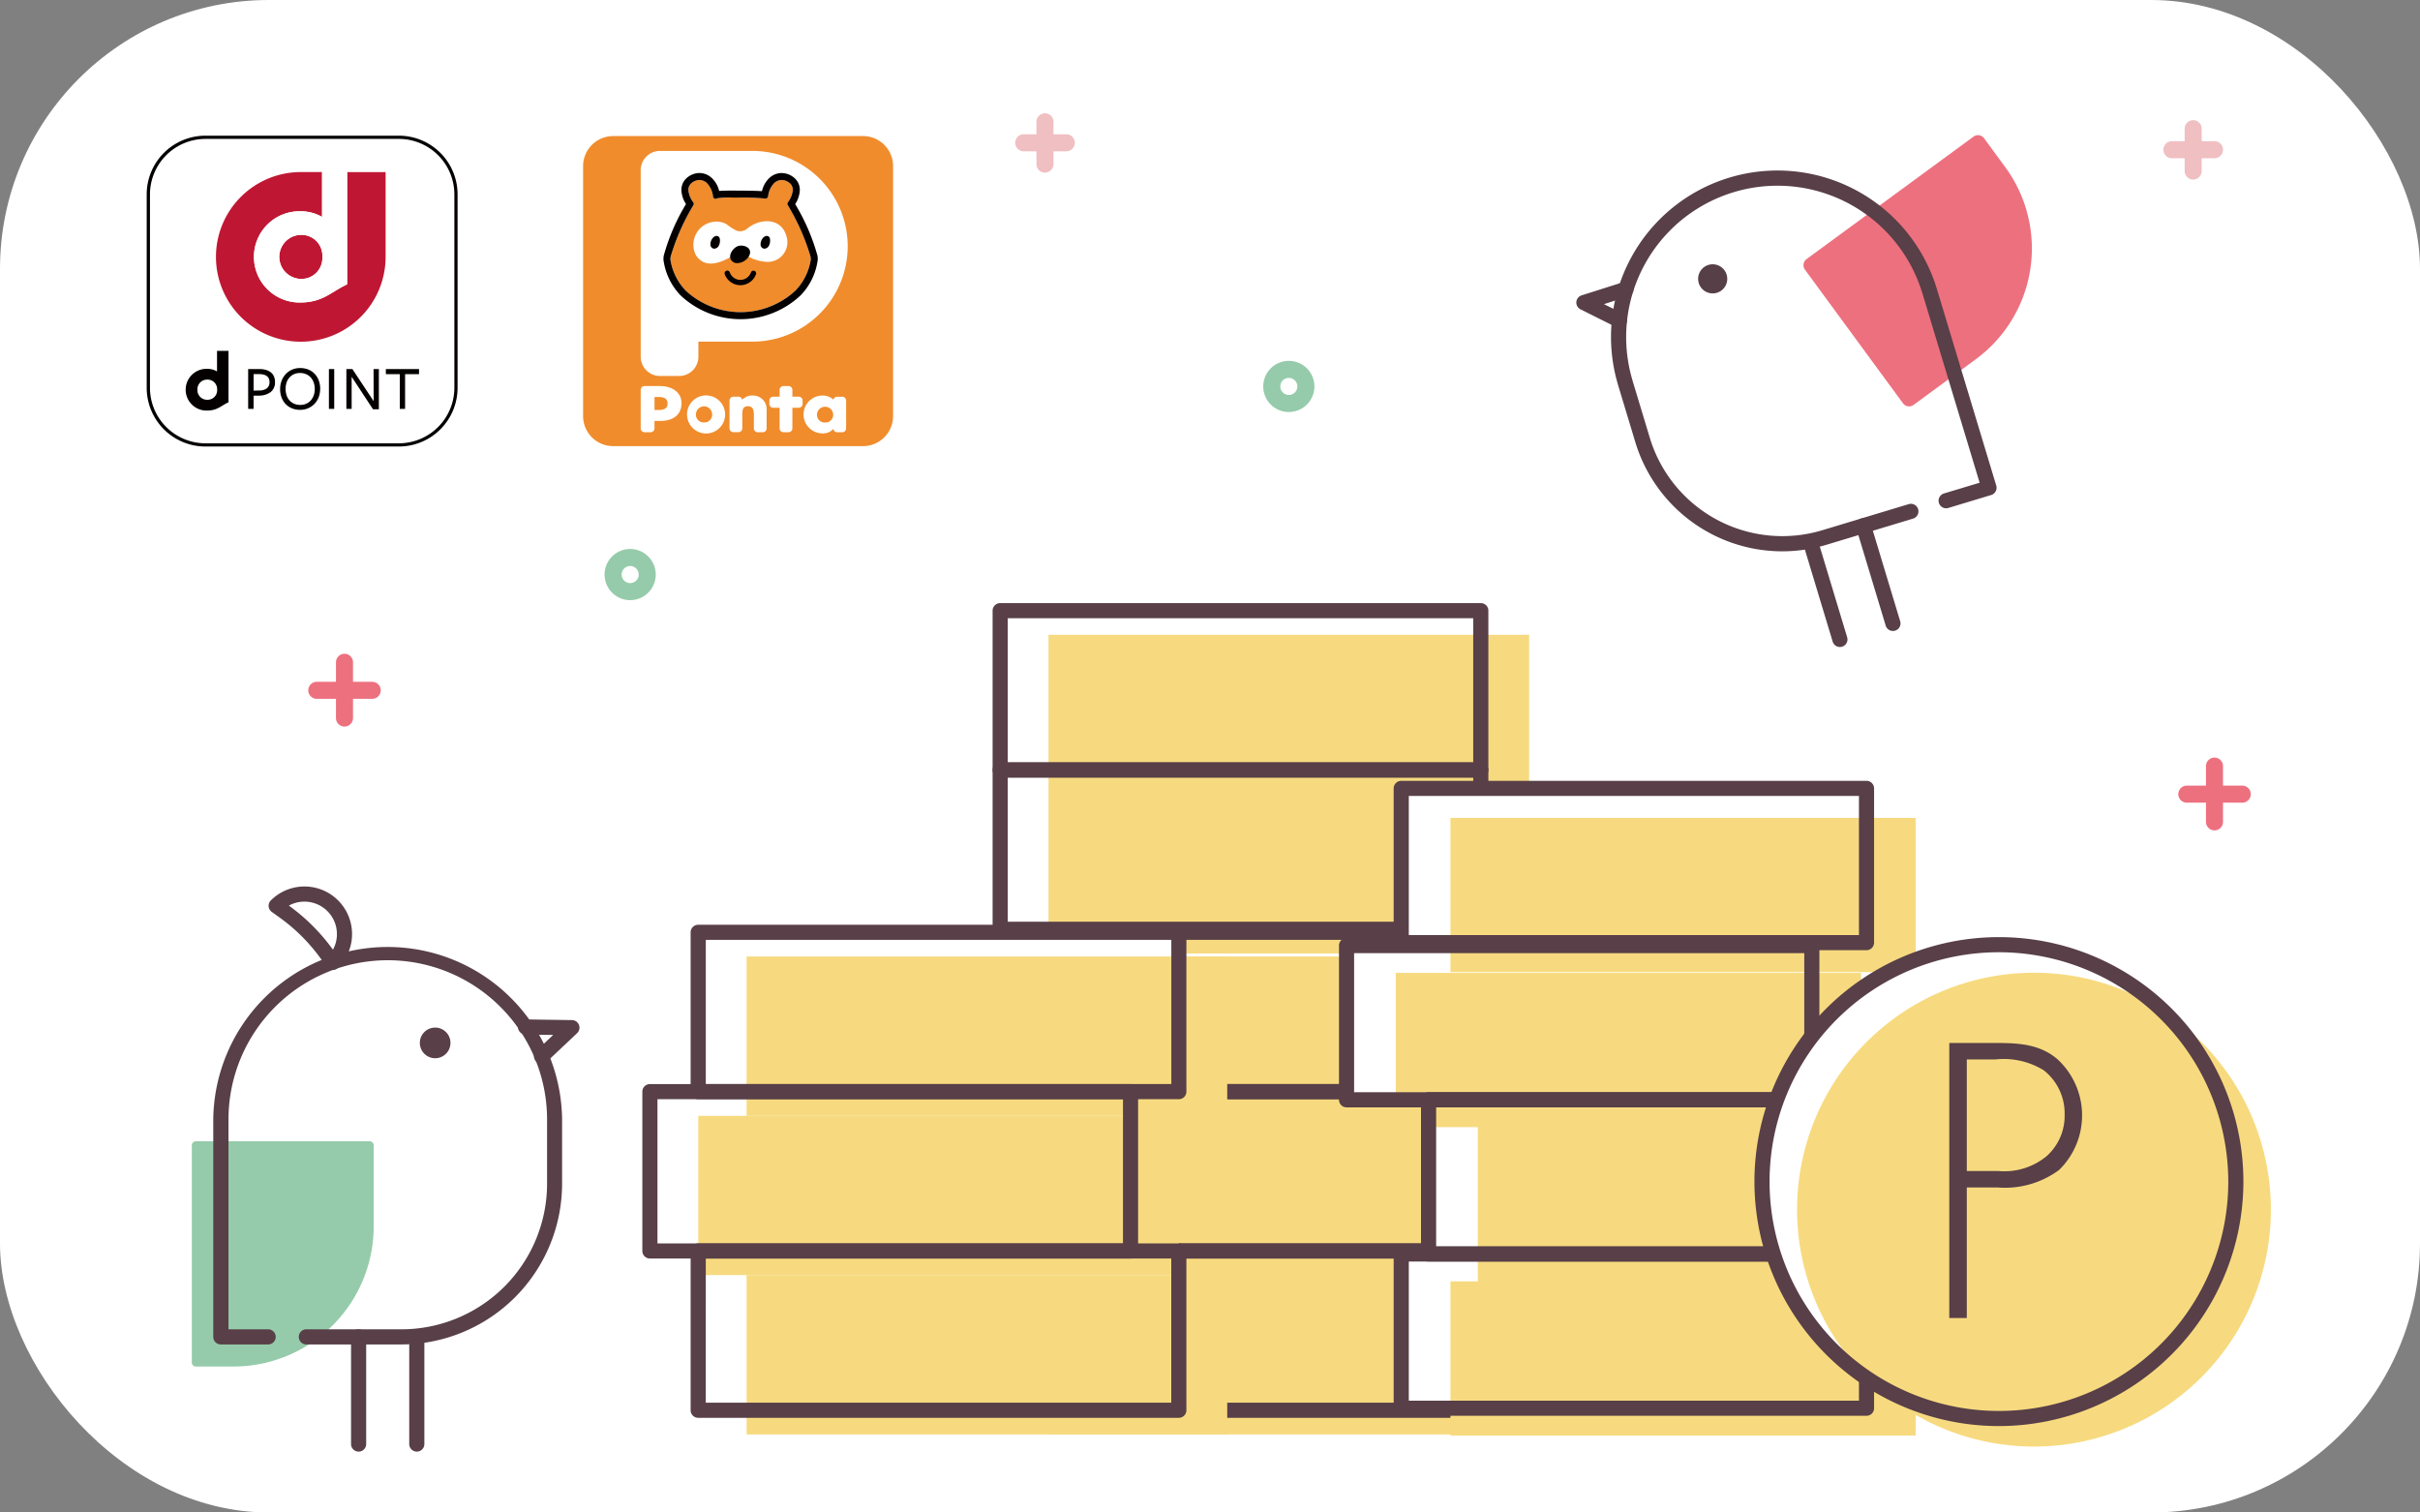 <svg xmlns="http://www.w3.org/2000/svg" xmlns:xlink="http://www.w3.org/1999/xlink" width="216" height="135" viewBox="0 0 216 135">
  <rect x="0" y="0" width="216" height="135" fill="#808080" stroke="none"/>
  <defs>
    <clipPath id="clip-path">
      <rect id="長方形_2964" data-name="長方形 2964" width="216" height="135" rx="24" fill="#fff"/>
    </clipPath>
    <clipPath id="clip-path-2">
      <rect id="長方形_3512" data-name="長方形 3512" width="216" height="135" fill="none"/>
    </clipPath>
  </defs>
  <g id="マスクグループ_8" data-name="マスクグループ 8" clip-path="url(#clip-path)">
    <g id="グループ_42111" data-name="グループ 42111">
      <rect id="長方形_3498" data-name="長方形 3498" width="216" height="135" fill="#fff"/>
      <path id="パス_44954" data-name="パス 44954" d="M132.252,137.5v28.439h42.9V123.285h-42.9Z" transform="translate(-42.982 -40.068)" fill="#fff"/>
      <path id="パス_44955" data-name="パス 44955" d="M132.252,80.751V109.19h42.9V80.751Z" transform="translate(-42.982 -26.244)" fill="#fff"/>
      <path id="パス_44956" data-name="パス 44956" d="M138.644,140.7v28.439h42.9V126.481h-42.9Z" transform="translate(-45.059 -41.106)" fill="#f7da7f"/>
      <path id="パス_44957" data-name="パス 44957" d="M138.644,83.946v28.439h42.9V83.946Z" transform="translate(-45.059 -27.283)" fill="#f7da7f"/>
      <g id="グループ_42110" data-name="グループ 42110">
        <g id="グループ_42109" data-name="グループ 42109" clip-path="url(#clip-path-2)">
          <path id="パス_44958" data-name="パス 44958" d="M174.828,179.986h-42.9a.675.675,0,0,1-.675-.675v-14.22a.675.675,0,0,1,.675-.675h42.9a.675.675,0,0,1,.675.675v14.22a.675.675,0,0,1-.675.675m-42.226-1.35h41.551v-12.87H132.6Z" transform="translate(-42.657 -53.435)" fill="#583f48"/>
          <path id="パス_44959" data-name="パス 44959" d="M174.828,158.92h-42.9a.675.675,0,0,1-.675-.675V144.026a.675.675,0,0,1,.675-.675h42.9a.675.675,0,0,1,.675.675v14.219a.675.675,0,0,1-.675.675M132.6,157.57h41.551V144.7H132.6Z" transform="translate(-42.657 -46.589)" fill="#583f48"/>
          <path id="パス_44960" data-name="パス 44960" d="M174.828,137.854h-42.9a.675.675,0,0,1-.675-.675v-14.22a.675.675,0,0,1,.675-.675h42.9a.675.675,0,0,1,.675.675v14.22a.675.675,0,0,1-.675.675M132.6,136.5h41.551v-12.87H132.6Z" transform="translate(-42.657 -39.742)" fill="#583f48"/>
          <path id="パス_44961" data-name="パス 44961" d="M174.828,116.386h-42.9a.675.675,0,0,1-.675-.675V101.492a.675.675,0,0,1,.675-.675h42.9a.675.675,0,0,1,.675.675v14.219a.675.675,0,0,1-.675.675m-42.226-1.35h41.551V102.167H132.6Z" transform="translate(-42.657 -32.766)" fill="#583f48"/>
          <path id="パス_44962" data-name="パス 44962" d="M174.828,95.32h-42.9a.675.675,0,0,1-.675-.675V80.425a.675.675,0,0,1,.675-.675h42.9a.675.675,0,0,1,.675.675v14.22a.675.675,0,0,1-.675.675M132.6,93.97h41.551V81.1H132.6Z" transform="translate(-42.657 -25.919)" fill="#583f48"/>
          <rect id="長方形_3499" data-name="長方形 3499" width="42.901" height="14.22" transform="translate(62.322 111.656)" fill="#fff"/>
          <rect id="長方形_3500" data-name="長方形 3500" width="42.901" height="14.22" transform="translate(58.007 97.437)" fill="#fff"/>
          <rect id="長方形_3501" data-name="長方形 3501" width="42.901" height="14.22" transform="translate(62.322 83.217)" fill="#fff"/>
          <rect id="長方形_3502" data-name="長方形 3502" width="42.901" height="14.22" transform="translate(66.637 113.814)" fill="#f7da7f"/>
          <rect id="長方形_3503" data-name="長方形 3503" width="42.901" height="14.22" transform="translate(62.322 99.594)" fill="#f7da7f"/>
          <rect id="長方形_3504" data-name="長方形 3504" width="42.901" height="14.22" transform="translate(66.637 85.375)" fill="#f7da7f"/>
          <path id="パス_44963" data-name="パス 44963" d="M134.9,179.986H92a.675.675,0,0,1-.675-.675v-14.22a.675.675,0,0,1,.675-.675h42.9a.675.675,0,0,1,.675.675v14.22a.675.675,0,0,1-.675.675m-42.226-1.35h41.552v-12.87H92.679Z" transform="translate(-29.682 -53.435)" fill="#583f48"/>
          <path id="パス_44964" data-name="パス 44964" d="M128.513,158.92h-42.9a.675.675,0,0,1-.675-.675V144.026a.675.675,0,0,1,.675-.675h42.9a.674.674,0,0,1,.675.675v14.219a.674.674,0,0,1-.675.675m-42.226-1.35h41.551V144.7H86.287Z" transform="translate(-27.605 -46.589)" fill="#583f48"/>
          <path id="パス_44965" data-name="パス 44965" d="M134.9,137.854H92a.675.675,0,0,1-.675-.675v-14.22a.675.675,0,0,1,.675-.675h42.9a.675.675,0,0,1,.675.675v14.22a.674.674,0,0,1-.675.675M92.679,136.5h41.552v-12.87H92.679Z" transform="translate(-29.682 -39.742)" fill="#583f48"/>
          <path id="パス_44966" data-name="パス 44966" d="M36.832,160.329h8.491a13.668,13.668,0,0,0,13.668-13.668v-5.738h0a14.893,14.893,0,0,0-29.786,0h0v19.406h4.216" transform="translate(-9.49 -41.003)" fill="#fff"/>
          <path id="パス_44967" data-name="パス 44967" d="M25.9,170.834h3.366A12.149,12.149,0,0,0,41.41,158.686v-7.235H25.9Z" transform="translate(-8.416 -49.222)" fill="#95cbaa"/>
          <path id="パス_44968" data-name="パス 44968" d="M29.089,171.02H25.723a.36.36,0,0,1-.36-.36V151.276a.36.36,0,0,1,.36-.36H41.238a.36.36,0,0,1,.36.36v7.235A12.523,12.523,0,0,1,29.089,171.02m-3.006-.721h3.006a11.8,11.8,0,0,0,11.788-11.788v-6.874H26.083Z" transform="translate(-8.243 -49.048)" fill="#95cbaa"/>
          <path id="パス_44969" data-name="パス 44969" d="M70.926,138.417l2.709-2.555L69.5,135.8" transform="translate(-22.588 -44.136)" fill="#fff"/>
          <path id="パス_44970" data-name="パス 44970" d="M70.6,138.767a.675.675,0,0,1-.463-1.166l1.5-1.413-2.47-.036a.675.675,0,0,1,.01-1.35h.01l4.133.06a.675.675,0,0,1,.453,1.166l-2.709,2.556a.673.673,0,0,1-.463.184" transform="translate(-22.263 -43.811)" fill="#583f48"/>
          <path id="パス_44971" data-name="パス 44971" d="M45,160.679H36.506a.675.675,0,1,1,0-1.35H45a13.008,13.008,0,0,0,12.993-12.992v-5.672c0-.02,0-.041,0-.061a14.218,14.218,0,0,0-28.436,0c0,.022,0,.043,0,.064v18.661h3.541a.675.675,0,1,1,0,1.35H28.873A.675.675,0,0,1,28.2,160V140.6a.726.726,0,0,1,0-.078,15.569,15.569,0,0,1,31.134,0,.676.676,0,0,1,0,.074v5.739A14.359,14.359,0,0,1,45,160.679" transform="translate(-9.164 -40.678)" fill="#583f48"/>
          <path id="パス_44972" data-name="パス 44972" d="M58.252,137.248a1.367,1.367,0,1,1-1.367-1.367,1.367,1.367,0,0,1,1.367,1.367" transform="translate(-18.044 -44.161)" fill="#583f48"/>
          <path id="パス_44973" data-name="パス 44973" d="M47.095,186.695a.675.675,0,0,1-.675-.675v-9.567a.675.675,0,1,1,1.35,0v9.567a.675.675,0,0,1-.675.675" transform="translate(-15.086 -57.128)" fill="#583f48"/>
          <path id="パス_44974" data-name="パス 44974" d="M54.789,186.695a.675.675,0,0,1-.675-.675v-9.567a.675.675,0,1,1,1.35,0v9.567a.675.675,0,0,1-.675.675" transform="translate(-17.587 -57.128)" fill="#583f48"/>
          <path id="パス_44975" data-name="パス 44975" d="M36.52,119.268l.709.51a16.772,16.772,0,0,1,3.834,3.833l.509.709a3.572,3.572,0,1,0-5.052-5.052" transform="translate(-11.869 -38.422)" fill="#fff"/>
          <path id="パス_44976" data-name="パス 44976" d="M41.247,124.671l-.055,0a.68.68,0,0,1-.493-.279l-.509-.709A16.069,16.069,0,0,0,36.51,120l-.709-.508a.675.675,0,0,1-.084-1.026,4.247,4.247,0,0,1,6.006,6.007.676.676,0,0,1-.477.2m-3.918-5.744a17.424,17.424,0,0,1,3.935,3.935,2.9,2.9,0,0,0-3.935-3.935" transform="translate(-11.544 -38.097)" fill="#583f48"/>
          <path id="パス_44977" data-name="パス 44977" d="M46.471,91.678H41.524a.761.761,0,1,1,0-1.522h4.946a.761.761,0,0,1,0,1.522" transform="translate(-13.248 -29.301)" fill="#ed707f"/>
          <line id="線_3851" data-name="線 3851" x2="4.946" transform="translate(28.276 61.617)" fill="#ed707f"/>
          <path id="パス_44978" data-name="パス 44978" d="M45.188,92.961a.76.76,0,0,1-.761-.761V87.253a.761.761,0,1,1,1.521,0V92.2a.76.76,0,0,1-.761.761" transform="translate(-14.439 -28.11)" fill="#ed707f"/>
          <line id="線_3852" data-name="線 3852" y2="4.946" transform="translate(30.749 59.143)" fill="#ed707f"/>
          <path id="パス_44979" data-name="パス 44979" d="M293.742,105.407H288.8a.761.761,0,1,1,0-1.522h4.946a.761.761,0,0,1,0,1.522" transform="translate(-93.611 -33.763)" fill="#ed707f"/>
          <line id="線_3853" data-name="線 3853" x2="4.946" transform="translate(195.184 70.884)" fill="#ed707f"/>
          <path id="パス_44980" data-name="パス 44980" d="M292.46,106.69a.76.76,0,0,1-.761-.761v-4.947a.761.761,0,1,1,1.521,0v4.947a.76.76,0,0,1-.761.761" transform="translate(-94.802 -32.572)" fill="#ed707f"/>
          <line id="線_3854" data-name="線 3854" y2="4.946" transform="translate(197.657 68.41)" fill="#ed707f"/>
          <path id="パス_44981" data-name="パス 44981" d="M138.8,19.276h-3.8a.761.761,0,1,1,0-1.522h3.8a.761.761,0,0,1,0,1.522" transform="translate(-43.625 -5.77)" fill="#f0bfc2"/>
          <line id="線_3855" data-name="線 3855" x2="3.805" transform="translate(91.367 12.745)" fill="#f0bfc2"/>
          <path id="パス_44982" data-name="パス 44982" d="M137.811,20.263a.76.76,0,0,1-.761-.761V15.7a.761.761,0,0,1,1.521,0V19.5a.76.76,0,0,1-.761.761" transform="translate(-44.541 -4.854)" fill="#f0bfc2"/>
          <line id="線_3856" data-name="線 3856" y2="3.805" transform="translate(93.269 10.842)" fill="#f0bfc2"/>
          <path id="パス_44983" data-name="パス 44983" d="M290.627,20.19h-3.8a.761.761,0,1,1,0-1.522h3.8a.761.761,0,0,1,0,1.522" transform="translate(-92.97 -6.067)" fill="#f0bfc2"/>
          <line id="線_3857" data-name="線 3857" x2="3.805" transform="translate(193.852 13.361)" fill="#f0bfc2"/>
          <path id="パス_44984" data-name="パス 44984" d="M289.641,21.176a.76.76,0,0,1-.761-.761V16.61a.761.761,0,0,1,1.521,0v3.806a.76.76,0,0,1-.761.761" transform="translate(-93.886 -5.151)" fill="#f0bfc2"/>
          <line id="線_3858" data-name="線 3858" y2="3.805" transform="translate(195.755 11.459)" fill="#f0bfc2"/>
          <path id="パス_44985" data-name="パス 44985" d="M82.23,77.16a2.283,2.283,0,1,1,2.283-2.284A2.285,2.285,0,0,1,82.23,77.16m0-3.044a.761.761,0,1,0,.761.761.761.761,0,0,0-.761-.761" transform="translate(-25.983 -23.593)" fill="#95cbaa"/>
          <path id="パス_44986" data-name="パス 44986" d="M169.324,52.285A2.283,2.283,0,1,1,171.607,50a2.285,2.285,0,0,1-2.283,2.284m0-3.044a.761.761,0,1,0,.761.761.761.761,0,0,0-.761-.761" transform="translate(-54.288 -15.509)" fill="#95cbaa"/>
          <rect id="長方形_3505" data-name="長方形 3505" width="41.529" height="13.765" transform="translate(125.068 111.929)" fill="#fff"/>
          <rect id="長方形_3506" data-name="長方形 3506" width="41.529" height="13.765" transform="translate(127.508 98.164)" fill="#fff"/>
          <rect id="長方形_3507" data-name="長方形 3507" width="41.529" height="13.765" transform="translate(120.188 84.399)" fill="#fff"/>
          <rect id="長方形_3508" data-name="長方形 3508" width="41.529" height="13.765" transform="translate(125.068 70.371)" fill="#fff"/>
          <path id="パス_44987" data-name="パス 44987" d="M226.093,135.752V121.987H184.564v13.765h7.32v13.765h-2.44v13.765h41.529V149.517h2.439V135.752Zm4.88-27.6H189.444v13.765h41.529Z" transform="translate(-59.983 -35.148)" fill="#f7da7f"/>
          <path id="パス_44988" data-name="パス 44988" d="M226.491,179.935H184.962a.675.675,0,0,1-.675-.675V165.5a.675.675,0,0,1,.675-.675h41.529a.675.675,0,0,1,.675.675V179.26a.675.675,0,0,1-.675.675m-40.854-1.35h40.179V166.17H185.637Z" transform="translate(-59.893 -53.567)" fill="#583f48"/>
          <path id="パス_44989" data-name="パス 44989" d="M230.106,159.543H188.577a.675.675,0,0,1-.675-.675V145.1a.674.674,0,0,1,.675-.675h41.529a.675.675,0,0,1,.675.675v13.765a.675.675,0,0,1-.675.675m-40.854-1.35h40.179V145.778H189.252Z" transform="translate(-61.068 -46.939)" fill="#583f48"/>
          <path id="パス_44990" data-name="パス 44990" d="M219.261,139.15H177.732a.675.675,0,0,1-.675-.675V124.71a.675.675,0,0,1,.675-.675h41.529a.675.675,0,0,1,.675.675v13.765a.675.675,0,0,1-.675.675m-40.854-1.35h40.179V125.385H178.407Z" transform="translate(-57.544 -40.311)" fill="#583f48"/>
          <path id="パス_44991" data-name="パス 44991" d="M226.491,118.369H184.962a.675.675,0,0,1-.675-.675V103.929a.675.675,0,0,1,.675-.675h41.529a.675.675,0,0,1,.675.675v13.765a.675.675,0,0,1-.675.675m-40.854-1.35h40.179V104.6H185.637Z" transform="translate(-59.893 -33.558)" fill="#583f48"/>
          <path id="パス_44992" data-name="パス 44992" d="M275.284,146.064a21.146,21.146,0,1,1-21.146-21.146,21.146,21.146,0,0,1,21.146,21.146" transform="translate(-75.722 -40.598)" fill="#fff"/>
          <path id="パス_44993" data-name="パス 44993" d="M279.92,149.772a21.146,21.146,0,1,1-21.146-21.146,21.146,21.146,0,0,1,21.146,21.146" transform="translate(-77.229 -41.803)" fill="#f7da7f"/>
          <path id="パス_44994" data-name="パス 44994" d="M253.813,167.56a21.821,21.821,0,1,1,21.821-21.821,21.846,21.846,0,0,1-21.821,21.821m0-42.292a20.471,20.471,0,1,0,20.471,20.471,20.494,20.494,0,0,0-20.471-20.471" transform="translate(-75.397 -40.273)" fill="#583f48"/>
          <path id="パス_44995" data-name="パス 44995" d="M259.32,162.467h-1.563V137.919h4.33c1.921,0,3.777.131,5.308,1.433a6.811,6.811,0,0,1,.162,9.9,8.135,8.135,0,0,1-5.47,1.563H259.32Zm2.832-13.12a5.922,5.922,0,0,0,4.3-1.335,4.813,4.813,0,0,0,1.6-3.679,4.895,4.895,0,0,0-1.856-3.972,6.8,6.8,0,0,0-4.3-.977H259.32v9.963Z" transform="translate(-83.771 -44.824)" fill="#583f48"/>
          <path id="パス_44996" data-name="パス 44996" d="M240.134,53.288l-7.741,2.338a13.015,13.015,0,0,1-16.222-8.7L214.592,41.7h0a14.182,14.182,0,0,1,27.152-8.2h0l5.342,17.69-3.843,1.16" transform="translate(-69.557 -7.648)" fill="#fff"/>
          <path id="パス_44997" data-name="パス 44997" d="M254.377,18.876l1.9,2.587a11.582,11.582,0,0,1-2.489,16.189l-5.561,4.08-8.748-11.927Z" transform="translate(-77.83 -6.135)" fill="#ed707f"/>
          <path id="パス_44998" data-name="パス 44998" d="M247.9,42.082a.65.65,0,0,1-.1-.008.673.673,0,0,1-.442-.267L238.608,29.88a.675.675,0,0,1,.145-.944l14.9-10.93a.683.683,0,0,1,.5-.123.675.675,0,0,1,.441.268l1.9,2.588a12.271,12.271,0,0,1-2.633,17.133l-5.561,4.08a.678.678,0,0,1-.4.13M240.1,29.626l7.949,10.838,5.017-3.681a10.919,10.919,0,0,0,2.344-15.245l-1.5-2.045Z" transform="translate(-77.505 -5.81)" fill="#ed707f"/>
          <path id="パス_44999" data-name="パス 44999" d="M212.284,41.369a.67.67,0,0,1-.3-.071l-3.173-1.584a.675.675,0,0,1,.1-1.247l3.751-1.191a.675.675,0,1,1,.408,1.287l-2.165.687,1.683.84a.675.675,0,0,1-.3,1.279" transform="translate(-67.742 -12.104)" fill="#583f48"/>
          <path id="パス_45000" data-name="パス 45000" d="M228.315,56.536A13.716,13.716,0,0,1,215.2,46.8l-1.579-5.231a.643.643,0,0,1-.017-.069,14.857,14.857,0,0,1,28.441-8.594.608.608,0,0,1,.026.072l5.342,17.69a.675.675,0,0,1-.451.841l-3.843,1.16a.675.675,0,0,1-.39-1.292l3.2-.965L240.8,33.435a.437.437,0,0,1-.022-.059,13.507,13.507,0,0,0-25.859,7.81c.005.018.009.037.013.056l1.561,5.169a12.357,12.357,0,0,0,15.381,8.246l7.741-2.338a.675.675,0,0,1,.39,1.292l-7.741,2.338a13.644,13.644,0,0,1-3.95.586" transform="translate(-69.235 -7.326)" fill="#583f48"/>
          <path id="パス_45001" data-name="パス 45001" d="M224.6,36.618A1.3,1.3,0,1,0,225.471,35a1.3,1.3,0,0,0-.869,1.622" transform="translate(-72.977 -11.356)" fill="#573f47"/>
          <path id="パス_45002" data-name="パス 45002" d="M248.712,78.587a.675.675,0,0,1-.646-.48l-2.633-8.72a.675.675,0,0,1,1.293-.39l2.633,8.72a.675.675,0,0,1-.647.87" transform="translate(-79.756 -22.268)" fill="#583f48"/>
          <path id="パス_45003" data-name="パス 45003" d="M241.7,80.705a.675.675,0,0,1-.646-.48l-2.633-8.72a.675.675,0,0,1,1.293-.39l2.633,8.72a.675.675,0,0,1-.647.87" transform="translate(-77.477 -22.956)" fill="#583f48"/>
          <path id="長方形_3509" data-name="長方形 3509" d="M7.529,0h12.4a7.528,7.528,0,0,1,7.528,7.528v12.4a7.529,7.529,0,0,1-7.529,7.529H7.53A7.53,7.53,0,0,1,0,19.926V7.529A7.529,7.529,0,0,1,7.529,0Z" transform="translate(13.243 12.256)" fill="#fff"/>
          <path id="パス_45004" data-name="パス 45004" d="M40.269,22.757V32.774c-1.409.648-2.165,1.621-4.186,1.621a4.071,4.071,0,1,1,0-8.141,3.84,3.84,0,0,1,1.944.5v-4h-1.9A7.571,7.571,0,1,0,43.7,30.326V22.757Z" transform="translate(-9.282 -7.396)" fill="#bf1733"/>
          <path id="パス_45005" data-name="パス 45005" d="M38.849,31.055a1.967,1.967,0,0,0,0,3.933,1.864,1.864,0,0,0,1.925-1.915v-.1a1.864,1.864,0,0,0-1.925-1.916" transform="translate(-11.999 -10.093)" fill="#bf1733"/>
          <path id="パス_45006" data-name="パス 45006" d="M37.721,26.255a4.071,4.071,0,1,0,0,8.141c2.021,0,2.778-.973,4.186-1.621V22.757H39.666v4a3.844,3.844,0,0,0-1.945-.5m1.974,4.02v.1a1.864,1.864,0,0,1-1.925,1.914,1.967,1.967,0,0,1,0-3.933,1.864,1.864,0,0,1,1.925,1.916" transform="translate(-10.92 -7.396)" fill="#fff"/>
          <path id="パス_45007" data-name="パス 45007" d="M35.21,49.949a1.086,1.086,0,0,1-.389.908,1.729,1.729,0,0,1-1.056.315l-.466.006v1.177h-.484V48.8H33.8a2.123,2.123,0,0,1,.631.086,1.243,1.243,0,0,1,.442.238.95.95,0,0,1,.256.367,1.222,1.222,0,0,1,.083.46m-.49.023c0-.483-.316-.722-.944-.722H33.3v1.475l.518-.014a1.076,1.076,0,0,0,.676-.2.665.665,0,0,0,.227-.539" transform="translate(-10.665 -15.86)" fill="#040000"/>
          <path id="パス_45008" data-name="パス 45008" d="M40.616,50.523a2.1,2.1,0,0,1-.13.743,1.738,1.738,0,0,1-.936.99,1.782,1.782,0,0,1-.721.146,1.935,1.935,0,0,1-.72-.131,1.622,1.622,0,0,1-.563-.374,1.734,1.734,0,0,1-.371-.585,2.1,2.1,0,0,1-.133-.766,2.051,2.051,0,0,1,.132-.74,1.793,1.793,0,0,1,.368-.594,1.714,1.714,0,0,1,.567-.4,1.778,1.778,0,0,1,.72-.141,1.938,1.938,0,0,1,.721.129,1.652,1.652,0,0,1,.564.375,1.739,1.739,0,0,1,.368.582,2.07,2.07,0,0,1,.134.762m-.482.024a1.706,1.706,0,0,0-.1-.593,1.367,1.367,0,0,0-.268-.45,1.248,1.248,0,0,0-.417-.288,1.369,1.369,0,0,0-.531-.1,1.316,1.316,0,0,0-.522.1,1.249,1.249,0,0,0-.406.286,1.3,1.3,0,0,0-.265.445,1.689,1.689,0,0,0-.093.577,1.788,1.788,0,0,0,.093.6,1.307,1.307,0,0,0,.267.454,1.212,1.212,0,0,0,.416.288,1.354,1.354,0,0,0,.532.1,1.294,1.294,0,0,0,.52-.1,1.181,1.181,0,0,0,.407-.288,1.357,1.357,0,0,0,.267-.449,1.645,1.645,0,0,0,.1-.578" transform="translate(-12.039 -15.82)" fill="#040000"/>
          <rect id="長方形_3510" data-name="長方形 3510" width="0.473" height="3.557" transform="translate(29.358 32.939)" fill="#040000"/>
          <path id="パス_45009" data-name="パス 45009" d="M48.227,48.8H48.7v3.592h-.523l-1.906-2.9v2.866H45.8V48.8h.535l1.9,2.869Z" transform="translate(-14.884 -15.86)" fill="#040000"/>
          <path id="パス_45010" data-name="パス 45010" d="M52.738,49.255v3.1h-.472v-3.1H51.022V48.8h2.961v.456Z" transform="translate(-16.582 -15.86)" fill="#040000"/>
          <path id="パス_45011" data-name="パス 45011" d="M27.36,46.4v1.83a1.771,1.771,0,0,0-.892-.229,1.864,1.864,0,1,0,0,3.727c.926,0,1.271-.446,1.917-.742V46.4Zm-1.751,3.464a.864.864,0,0,1,.882-.9.853.853,0,0,1,.881.876v.047a.852.852,0,0,1-.881.877.863.863,0,0,1-.882-.9" transform="translate(-7.989 -15.081)" fill="#040000"/>
          <path id="パス_45012" data-name="パス 45012" d="M24.63,45.685V45.4H41.923a4.963,4.963,0,0,0,4.938-4.938V23.169a4.962,4.962,0,0,0-4.938-4.94H24.63a4.961,4.961,0,0,0-4.938,4.94V40.461A4.962,4.962,0,0,0,24.63,45.4v.286A5.241,5.241,0,0,1,19.4,40.461V23.169a5.241,5.241,0,0,1,5.226-5.227H41.923a5.239,5.239,0,0,1,5.224,5.227V40.461a5.239,5.239,0,0,1-5.224,5.224Z" transform="translate(-6.306 -5.831)" fill="#040000"/>
          <path id="長方形_3511" data-name="長方形 3511" d="M2.685,0h22.3a2.685,2.685,0,0,1,2.685,2.685V24.99a2.685,2.685,0,0,1-2.685,2.685H2.684A2.684,2.684,0,0,1,0,24.991V2.685A2.685,2.685,0,0,1,2.685,0Z" transform="translate(52.045 12.145)" fill="#f08c2c"/>
          <path id="パス_45013" data-name="パス 45013" d="M104.367,52h-.577v-.607a.346.346,0,0,0-.345-.344h-.452a.346.346,0,0,0-.345.344V52h-.578a.341.341,0,0,0-.334.344v.3a.341.341,0,0,0,.334.344h.578v1.839a.346.346,0,0,0,.345.344h.452a.346.346,0,0,0,.345-.344V52.986h.577a.341.341,0,0,0,.334-.344v-.3a.341.341,0,0,0-.334-.344" transform="translate(-33.064 -16.591)" fill="#fff"/>
          <path id="パス_45014" data-name="パス 45014" d="M98.547,52.3a1.243,1.243,0,0,0-.946.375v.008a.346.346,0,0,0-.338-.278h-.453a.345.345,0,0,0-.344.344v2.48a.345.345,0,0,0,.344.344h.453a.346.346,0,0,0,.344-.344V54.052c0-.386.007-.794.5-.794s.532.408.532.794v1.181a.346.346,0,0,0,.345.344h.452a.345.345,0,0,0,.344-.344V53.619A1.222,1.222,0,0,0,98.547,52.3" transform="translate(-31.352 -16.998)" fill="#fff"/>
          <path id="パス_45015" data-name="パス 45015" d="M109.718,52.408h-.453a.346.346,0,0,0-.333.262,1.416,1.416,0,0,0-.983-.367,1.689,1.689,0,0,0,.013,3.378,1.226,1.226,0,0,0,.964-.4.345.345,0,0,0,.34.3h.453a.346.346,0,0,0,.344-.344V52.753a.346.346,0,0,0-.344-.345m-1.534,2.3a.678.678,0,0,1-.722-.71.723.723,0,0,1,1.445,0,.678.678,0,0,1-.723.71" transform="translate(-34.542 -16.998)" fill="#fff"/>
          <path id="パス_45016" data-name="パス 45016" d="M92.19,52.3A1.7,1.7,0,1,0,94.073,54,1.707,1.707,0,0,0,92.19,52.3m0,2.4a.677.677,0,0,1-.722-.71.722.722,0,0,1,1.444,0,.678.678,0,0,1-.722.71" transform="translate(-29.35 -16.998)" fill="#fff"/>
          <path id="パス_45017" data-name="パス 45017" d="M86.449,51.05H85.064a.345.345,0,0,0-.344.344v3.431a.345.345,0,0,0,.344.344h.544a.346.346,0,0,0,.344-.344v-.663h.543c1.108,0,1.869-.552,1.869-1.58,0-.99-.864-1.532-1.915-1.532m-.165,2.136h-.331V52.025h.331c.493,0,.836.115.836.593,0,.46-.375.568-.836.568" transform="translate(-27.534 -16.591)" fill="#fff"/>
          <path id="パス_45018" data-name="パス 45018" d="M94.686,19.956H86.437a1.723,1.723,0,0,0-1.717,1.717V38.329a1.723,1.723,0,0,0,1.717,1.717h1.717a1.722,1.722,0,0,0,1.717-1.717V36.979h4.814a8.511,8.511,0,0,0,0-17.023" transform="translate(-27.534 -6.486)" fill="#fff"/>
          <path id="パス_45019" data-name="パス 45019" d="M90.024,33.681a5.153,5.153,0,0,1-1.371-2.773,1.773,1.773,0,0,1,.02-.262,19.716,19.716,0,0,1,2.033-4.6.225.225,0,0,0,.032-.118.235.235,0,0,0-.049-.143,2.106,2.106,0,0,1-.433-1.089.78.78,0,0,1,.3-.634,1.009,1.009,0,0,1,1.312-.029,2.035,2.035,0,0,1,.59,1.239.234.234,0,0,0,.25.21.221.221,0,0,0,.113-.055l-.009.009a11.606,11.606,0,0,1,2.084-.06,19.421,19.421,0,0,1,2.141.075.268.268,0,0,0,.214-.019.23.23,0,0,0,.119-.16,2.031,2.031,0,0,1,.59-1.239,1.011,1.011,0,0,1,1.313.029.779.779,0,0,1,.3.634,2.111,2.111,0,0,1-.433,1.089.231.231,0,0,0-.049.143.246.246,0,0,0,.032.118,19.68,19.68,0,0,1,2.034,4.6,1.685,1.685,0,0,1,.02.262,5.115,5.115,0,0,1-1.357,2.755,7.2,7.2,0,0,1-9.8.018" transform="translate(-28.812 -7.736)" fill="#f08c2c" fill-rule="evenodd"/>
          <path id="パス_45020" data-name="パス 45020" d="M98.291,23.5a1.119,1.119,0,0,1,.682.26.781.781,0,0,1,.3.634,2.109,2.109,0,0,1-.433,1.089.232.232,0,0,0-.049.144.243.243,0,0,0,.032.117,19.68,19.68,0,0,1,2.034,4.6,1.687,1.687,0,0,1,.02.263,5.113,5.113,0,0,1-1.357,2.755,7.2,7.2,0,0,1-9.8.018,5.151,5.151,0,0,1-1.371-2.772,1.688,1.688,0,0,1,.02-.263,19.716,19.716,0,0,1,2.033-4.6.223.223,0,0,0,.032-.117.235.235,0,0,0-.049-.144,2.1,2.1,0,0,1-.433-1.089.783.783,0,0,1,.3-.634,1.115,1.115,0,0,1,.682-.26,1.031,1.031,0,0,1,.63.231,2.035,2.035,0,0,1,.59,1.239.234.234,0,0,0,.233.211h.018a.215.215,0,0,0,.112-.054.033.033,0,0,1-.009.007h0a7.675,7.675,0,0,1,1.391-.065c.2,0,.434,0,.694.005a19.421,19.421,0,0,1,2.141.075.308.308,0,0,0,.092.014.219.219,0,0,0,.122-.032.23.23,0,0,0,.119-.16,2.031,2.031,0,0,1,.59-1.239,1.03,1.03,0,0,1,.63-.231m-5.77,1.625h0m5.77-2.25a1.64,1.64,0,0,0-1.008.358,2.292,2.292,0,0,0-.757,1.264c-.551-.042-1.472-.048-1.924-.048-.249,0-.484-.006-.7-.006-.6,0-.972.016-1.2.034a2.289,2.289,0,0,0-.753-1.243,1.641,1.641,0,0,0-1.009-.359,1.739,1.739,0,0,0-1.075.4A1.4,1.4,0,0,0,89.33,24.4a2.455,2.455,0,0,0,.41,1.25,18.25,18.25,0,0,0-1.985,4.6,2.364,2.364,0,0,0-.028.363,5.658,5.658,0,0,0,1.525,3.183,7.811,7.811,0,0,0,10.74-.02,5.6,5.6,0,0,0,1.509-3.164,2.286,2.286,0,0,0-.027-.359,18.329,18.329,0,0,0-1.987-4.6A2.484,2.484,0,0,0,99.9,24.4a1.4,1.4,0,0,0-.531-1.119,1.744,1.744,0,0,0-1.076-.4" transform="translate(-28.511 -7.435)" fill="#040000"/>
          <path id="パス_45021" data-name="パス 45021" d="M97.222,37.089a1.488,1.488,0,0,1-1.39-.972.24.24,0,1,1,.45-.166,1,1,0,0,0,1.883,0,.24.24,0,1,1,.45.167,1.492,1.492,0,0,1-1.393.972" transform="translate(-31.14 -11.633)" fill="#040000"/>
          <path id="パス_45022" data-name="パス 45022" d="M93.532,29.3a1.775,1.775,0,0,1,1.08.214,5.844,5.844,0,0,0,.908.583.99.99,0,0,0,.954-.187c1.065-.9,3.013-1.059,3.5.687a1.757,1.757,0,0,1-1.864,2.277,4.014,4.014,0,0,1-1.318-.351c-.41-.163-.676-.72-1.4-.3-1.034.607-2.613,1.443-3.508.049A2.057,2.057,0,0,1,93.532,29.3" transform="translate(-29.776 -9.507)" fill="#fff" fill-rule="evenodd"/>
          <path id="パス_45023" data-name="パス 45023" d="M101.062,31.2a.289.289,0,0,1,.342.25.966.966,0,0,1-.12.672.478.478,0,0,1-.421.21.389.389,0,0,1-.287-.278.862.862,0,0,1,.255-.731.486.486,0,0,1,.231-.123" transform="translate(-32.682 -10.137)" fill="#040000" fill-rule="evenodd"/>
          <path id="パス_45024" data-name="パス 45024" d="M94.432,31.2a.289.289,0,0,1,.342.25.969.969,0,0,1-.12.672.478.478,0,0,1-.421.21.388.388,0,0,1-.287-.278.861.861,0,0,1,.254-.731.485.485,0,0,1,.232-.123" transform="translate(-30.528 -10.137)" fill="#040000" fill-rule="evenodd"/>
          <path id="パス_45025" data-name="パス 45025" d="M97.1,34.04a1.245,1.245,0,0,0,1.182-.74c.223-.61-.435-.9-.939-.807s-1.112.931-.608,1.383a.663.663,0,0,0,.365.165" transform="translate(-31.377 -10.554)" fill="#040000"/>
        </g>
      </g>
    </g>
  </g>
</svg>
